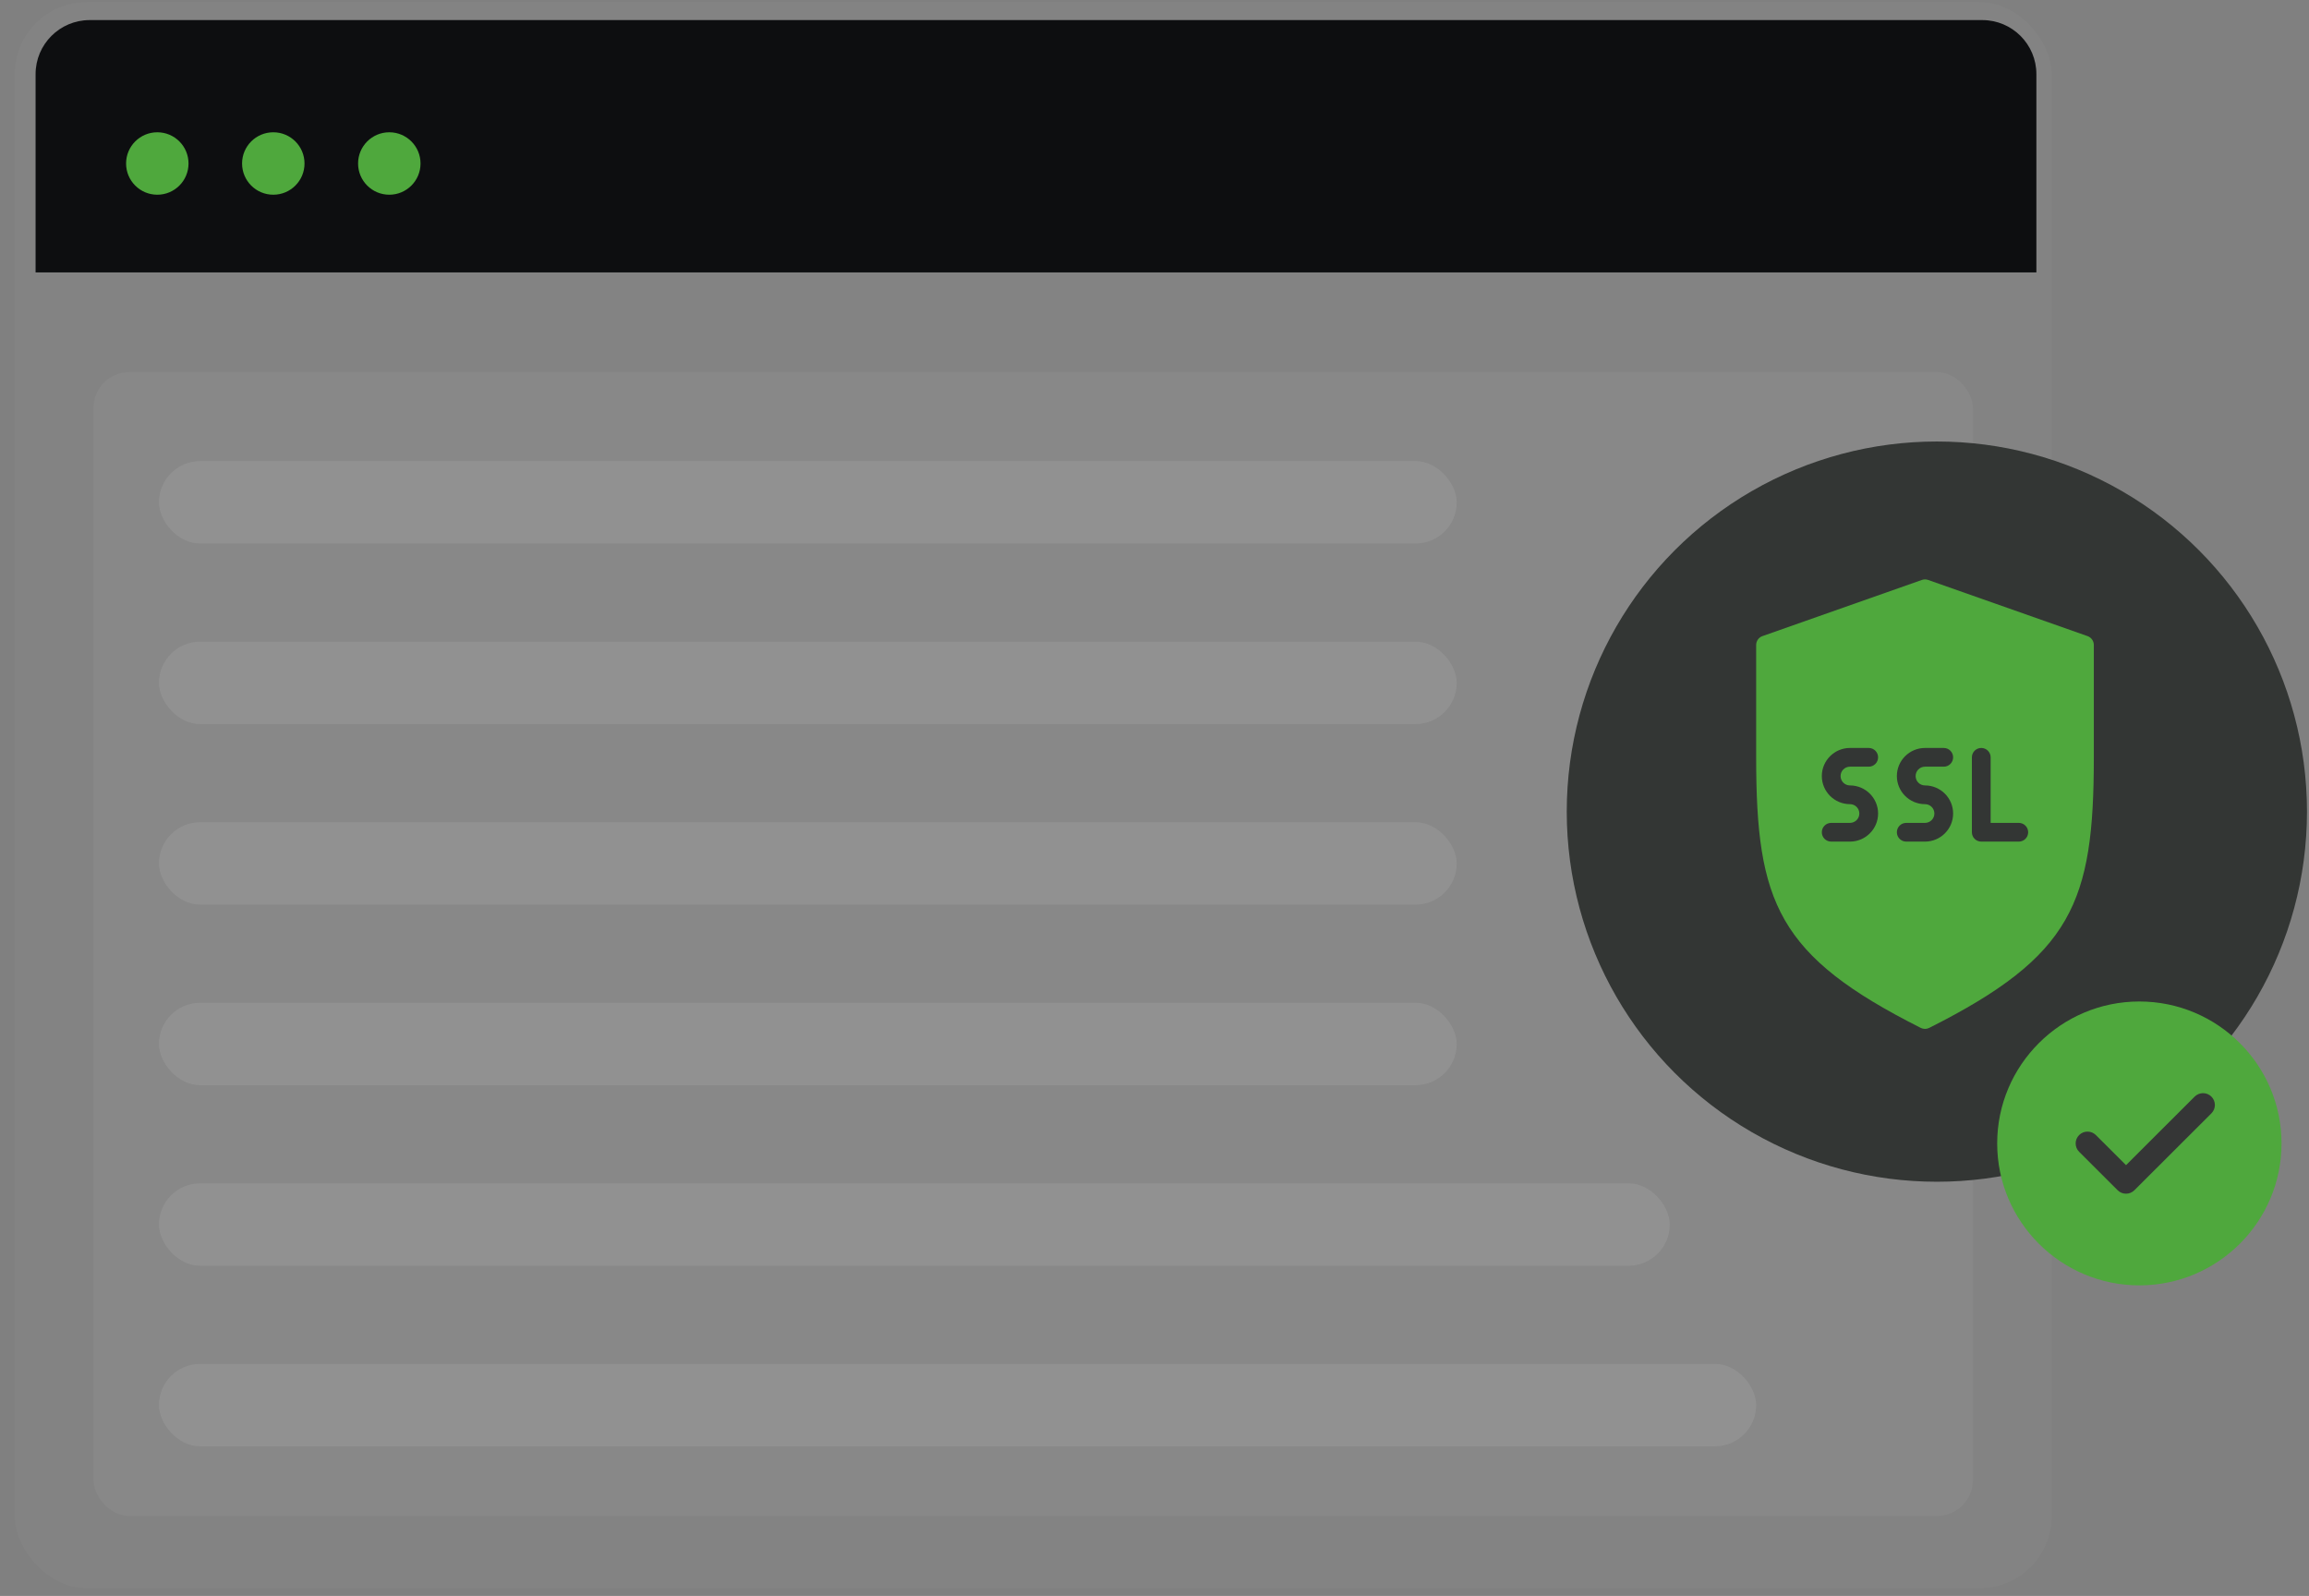 <svg width="136" height="94" viewBox="0 0 136 94" fill="none" xmlns="http://www.w3.org/2000/svg">
<rect x="0" y="0" width="136" height="94" fill="#808080" stroke="none"/>
<rect x="0.87" y="0.121" width="119.971" height="93.429" rx="4.247" fill="white" fill-opacity="0.03"/>
<path d="M2.096 4.368C2.096 2.608 3.522 1.183 5.281 1.183H116.758C118.517 1.183 119.943 2.608 119.943 4.368V16.046H2.096V4.368Z" fill="#0D0E10"/>
<circle cx="9.265" cy="9.63" r="1.839" fill="#4FA83D"/>
<circle cx="16.097" cy="9.63" r="1.839" fill="#4FA83D"/>
<circle cx="22.93" cy="9.63" r="1.839" fill="#4FA83D"/>
<rect x="5.502" y="21.913" width="110.705" height="67.382" rx="2.123" fill="white" fill-opacity="0.04"/>
<rect x="9.363" y="27.16" width="76.437" height="4.853" rx="2.427" fill="white" fill-opacity="0.08"/>
<rect x="9.363" y="37.794" width="76.437" height="4.853" rx="2.427" fill="white" fill-opacity="0.08"/>
<rect x="9.363" y="48.429" width="76.437" height="4.853" rx="2.427" fill="white" fill-opacity="0.08"/>
<rect x="9.363" y="59.064" width="76.437" height="4.853" rx="2.427" fill="white" fill-opacity="0.08"/>
<rect x="9.363" y="69.699" width="88.984" height="4.853" rx="2.427" fill="white" fill-opacity="0.08"/>
<rect x="9.363" y="80.333" width="94.075" height="4.853" rx="2.427" fill="white" fill-opacity="0.08"/>
<circle cx="114.081" cy="47.804" r="21.8" fill="#333634"/>
<rect width="24.914" height="24.914" transform="translate(101.624 34.638)" fill="#333634"/>
<path d="M122.958 37.467L113.566 34.158C113.447 34.116 113.317 34.116 113.198 34.158L103.806 37.467C103.586 37.545 103.438 37.754 103.438 37.987V44.606C103.438 53.171 104.71 56.302 113.133 60.542C113.212 60.581 113.297 60.601 113.382 60.601C113.467 60.601 113.553 60.581 113.631 60.542C122.054 56.302 123.326 53.171 123.326 44.606V37.987C123.326 37.754 123.178 37.545 122.958 37.467ZM108.962 46.261C109.876 46.261 110.62 47.003 110.62 47.915C110.62 48.828 109.876 49.57 108.962 49.57H107.858C107.552 49.57 107.305 49.323 107.305 49.018C107.305 48.714 107.552 48.467 107.858 48.467H108.962C109.267 48.467 109.515 48.22 109.515 47.915C109.515 47.611 109.267 47.364 108.962 47.364C108.049 47.364 107.305 46.621 107.305 45.709C107.305 44.797 108.049 44.054 108.962 44.054H110.067C110.373 44.054 110.62 44.301 110.62 44.606C110.62 44.911 110.373 45.157 110.067 45.157H108.962C108.658 45.157 108.41 45.405 108.41 45.709C108.41 46.014 108.658 46.261 108.962 46.261ZM113.382 46.261C114.296 46.261 115.039 47.003 115.039 47.915C115.039 48.828 114.296 49.57 113.382 49.57H112.277C111.972 49.57 111.725 49.323 111.725 49.018C111.725 48.714 111.972 48.467 112.277 48.467H113.382C113.687 48.467 113.935 48.22 113.935 47.915C113.935 47.611 113.687 47.364 113.382 47.364C112.468 47.364 111.725 46.621 111.725 45.709C111.725 44.797 112.468 44.054 113.382 44.054H114.487C114.792 44.054 115.039 44.301 115.039 44.606C115.039 44.911 114.792 45.157 114.487 45.157H113.382C113.077 45.157 112.83 45.405 112.83 45.709C112.83 46.014 113.077 46.261 113.382 46.261ZM118.906 49.57H116.697C116.391 49.57 116.144 49.323 116.144 49.018V44.606C116.144 44.301 116.391 44.054 116.697 44.054C117.002 44.054 117.249 44.301 117.249 44.606V48.467H118.906C119.212 48.467 119.459 48.714 119.459 49.019C119.459 49.323 119.212 49.57 118.906 49.57Z" fill="#4FA83D"/>
<circle cx="126.763" cy="67.904" r="6.271" fill="#353636"/>
<path d="M126.008 58.987C121.39 58.987 117.634 62.737 117.634 67.347C117.634 71.957 121.39 75.707 126.008 75.707C130.625 75.707 134.382 71.957 134.382 67.347C134.382 62.737 130.625 58.987 126.008 58.987ZM130.252 65.575L125.716 70.104C125.58 70.24 125.401 70.308 125.223 70.308C125.044 70.308 124.865 70.24 124.729 70.104L122.461 67.84C122.188 67.567 122.188 67.127 122.461 66.855C122.734 66.582 123.175 66.582 123.448 66.855L125.223 68.626L129.265 64.59C129.538 64.318 129.979 64.318 130.252 64.59C130.525 64.863 130.525 65.303 130.252 65.575Z" fill="#4FA83D"/>
</svg>
